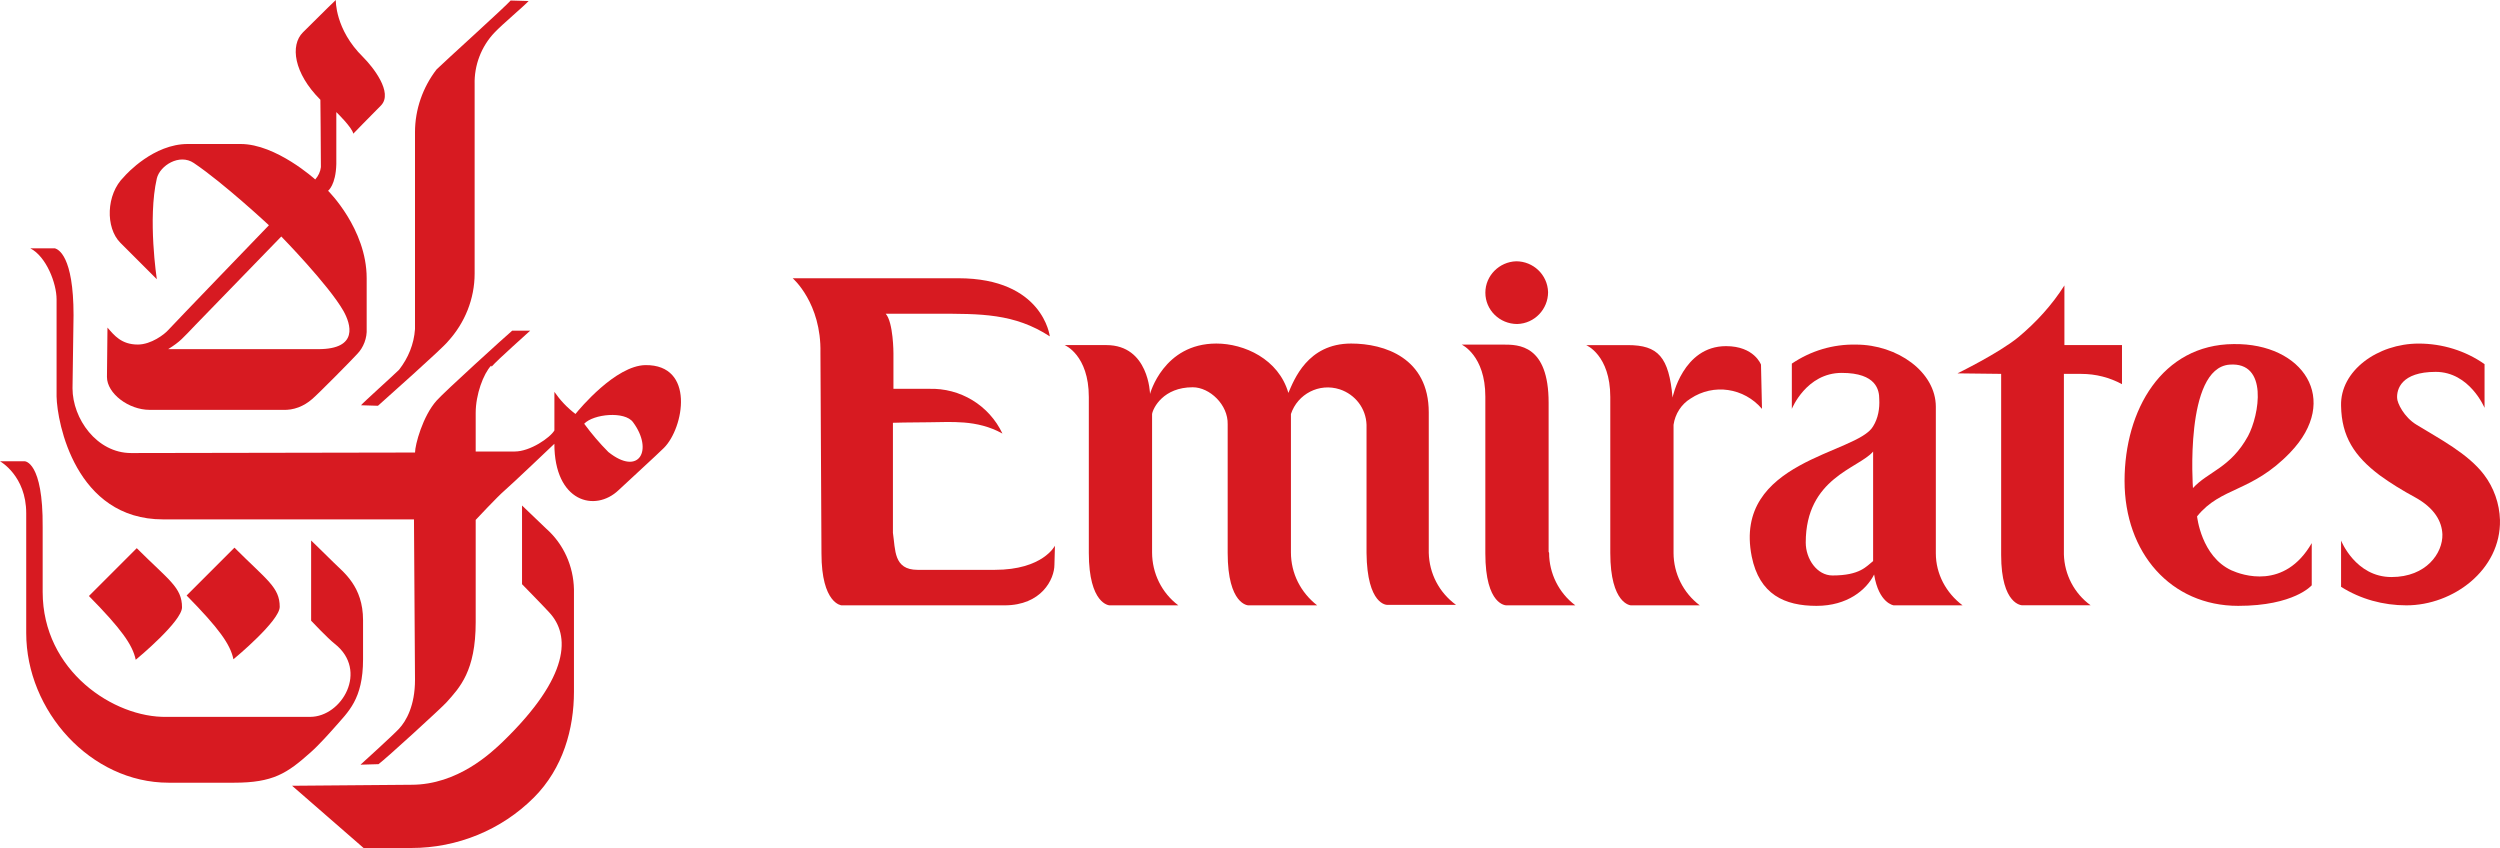 <?xml version="1.0" encoding="utf-8"?>
<!-- Generator: Adobe Illustrator 29.4.0, SVG Export Plug-In . SVG Version: 9.03 Build 0)  -->
<svg version="1.0" id="katman_1" xmlns="http://www.w3.org/2000/svg" xmlns:xlink="http://www.w3.org/1999/xlink" x="0px" y="0px"
	 viewBox="0 0 972.59 329.9" style="enable-background:new 0 0 972.59 329.9;" xml:space="preserve">
<style type="text/css">
	.st0{fill:#D71A21;}
</style>
<g>
	<g>
		<path class="st0" d="M169.85,27c-5.4,7-8.4,15.61-8.4,24.41c0,3,0,74.03,0,76.63c-0.4,5.8-2.6,11.2-6.2,15.81
			c-2,2-13.81,12.6-14.81,13.81l6.6,0.2c2.2-2,25.01-22.21,27.21-25.01c6.6-7.2,10.4-16.61,10.4-26.41c0-3.2,0-70.62,0-73.63
			c-0.2-7.4,2.6-14.81,7.8-20.21c2.8-3,11.6-10.4,13.2-12.2l-7-0.2C197.26,1.99,172.25,24.6,169.85,27z"/>
		<path class="st0" d="M113.64,305.69l27.81,24.21h18.61c17.81,0,35.01-7,47.62-19.61c11.4-11.4,15.61-26.81,15.61-41.21v-39.81
			c-0.2-9-4-17.61-10.8-23.61c-1.2-1.2-9.4-9-9.4-9v30.61c0,0,9,9.2,10.6,11c8.2,8.8,8.2,24.81-18.01,50.22
			c-4.6,4.4-17.61,16.81-35.61,16.81L113.64,305.69z"/>
		<path class="st0" d="M191.06,142.24c-3,3.2-6,11.2-6,18.41v15h15.21c6,0,13.81-5.4,15.41-8.2c0-0.2,0-15,0-15
			c2.2,3.2,5,6.2,8.2,8.6c1.6-2,15.61-18.81,27.21-19.01c19.41-0.2,15.01,24.41,7.2,32.21c-2.6,2.6-14,13-17.61,16.41
			c-9.2,8.8-25.01,4.6-25.01-18.01c0,0-16.81,16.01-19.41,18.21c-2.6,2.2-11.2,11.4-11.2,11.4v39.81c0,19.01-6.2,25.41-11.4,31.21
			c-2,2.2-23.41,21.81-26.41,24.01l-7,0.2c0,0,12.6-11.4,15-14c2.8-3,6.2-9,6.2-19.01c0-2.6-0.4-62.42-0.4-62.42H63.42
			c-34.01,0-41.21-37.61-41.41-47.82c0-3,0-33.01,0-37.81c0-6.2-4-16.61-10.2-19.81h9.6c1.2,0.4,7.2,2.8,7.2,26.01
			c0,0-0.4,26.81-0.4,28.41c0,11.8,9.4,25.21,22.81,25.21l110.44-0.2c0-3,3-14.2,8.4-20.21c3-3.4,26.81-25.01,29.41-27.21h7
			c-1,1-12.6,11.2-15.01,14L191.06,142.24z M227.27,164.85c2.8,3.8,6,7.6,9.4,11c12,9.6,17.61-0.8,9.6-11.6
			C243.08,159.84,230.87,161.04,227.27,164.85z"/>
		<path class="st0" d="M108.82,236.07c0,5.4-17.01,19.61-18.01,20.41c-1.2-5.8-5.6-12-18.21-24.81l18.61-18.61
			C103.82,225.67,108.82,228.47,108.82,236.07L108.82,236.07z"/>
		<path class="st0" d="M141.24,22.2c3.8,3.8,11.8,13.8,7,18.81c-4.2,4.2-10.8,11-10.8,11c-0.4-2.4-6.6-8.4-6.6-8.4s0,18.01,0,20.21
			c-0.2,8.2-3.2,10.4-3.2,10.4s15.01,14.81,15.01,34.01c0,9.2,0,17.81,0,19.61c0.2,3.6-1.2,7.4-3.8,10
			c-1.4,1.6-15.21,15.6-17.41,17.41c-3.2,2.8-7.2,4.4-11.4,4.2H58.22c-8.2,0-16.61-6.4-16.61-12.8c0-1.6,0.2-19.21,0.2-19.21
			c2.6,3,5.4,6.6,11.8,6.6c5.2,0,10.4-4,11.8-5.6s39.21-40.81,39.21-40.81S87.01,71.22,75.41,63.42c-5.6-3.8-13.2,1-14.4,6
			c-3.6,15.61,0,39.21,0,39.21l-14.2-14.2c-5.8-5.8-5.6-18.81,1.4-25.61c1-1.2,11.6-12.8,24.81-12.8h20.61
			c13.8,0,29.01,13.8,29.01,13.8c1.2-1.4,2-3,2.2-4.8c0-7.2-0.2-26.21-0.2-26.21c-10.4-10.4-11.8-21.21-6.8-26.21
			c9.4-9.4,12.8-12.6,12.8-12.6S130.24,11.39,141.24,22.2L141.24,22.2z M76.22,126.23c-5.2,5.4-6,6.6-10.8,9.6h58.42
			c15.81,0,12.6-9.8,9.8-14.81c-5.8-10.2-24.21-29.01-24.21-29.01S77.22,125.23,76.22,126.23L76.22,126.23z"/>
		<path class="st0" d="M9.6,179.45H0c0,0,10.2,5.6,10.2,20.21v46.62c0,30.21,25.01,58.22,55.42,58.22h25.41
			c15.21,0,20.61-3.6,29.81-11.8c3.4-3,7.8-8,9.4-9.8c5.2-6,11-10.8,11-26.41v-15.21c0-13.2-7.6-18.61-11.4-22.41
			c-2.4-2.4-8.8-8.6-8.8-8.6v31.21c0,0,6.4,6.8,9.2,9c13.2,10.4,2.8,28.41-9.6,28.41c-2.4,0-52.22,0-55.82,0
			c-20.41,0.4-48.22-17.81-48.22-48.62v-25.21C16.8,179.45,9.6,179.45,9.6,179.45L9.6,179.45z"/>
		<path class="st0" d="M70.81,236.27c0,5.4-17.01,19.61-18.01,20.41c-1.2-5.8-5.6-12-18.21-24.81l18.61-18.61
			C65.61,225.67,70.81,228.47,70.81,236.27L70.81,236.27z"/>
		<path class="st0" d="M386.99,221.69h-30.01c-9.4,0-8.6-7.8-9.6-14.4v-42.81c0,0,6.6-0.2,14-0.2c8.2,0,18.61-1.2,28.61,4.4
			c-5.2-11-16.41-17.81-28.61-17.41h-13.8v-13.8c0,0,0-12-3-15.41h19.81c17.01,0,30.21-0.2,44.02,8.8c0,0-2.6-22.61-35.61-22.61
			h-64.42c0,0,11.2,9.6,10.8,29.01l0.4,78.03c0,19.61,7.8,20.21,7.8,20.21h63.42c14.41,0,19.41-10.2,19.41-15.81l0.2-7.4
			C410.4,212.29,405.8,221.69,386.99,221.69L386.99,221.69z"/>
		<path class="st0" d="M555.84,215.08v-54.62c0-21.21-17.21-26.81-30.21-26.81c-17.01,0-22.21,14.2-24.41,19.21
			c-3.8-13.2-17.21-19.21-28.01-19.21c-20.61,0-25.81,19.61-25.81,19.61s-0.4-19.01-17.01-19.01h-16.2c0,0,9.4,3.8,9.4,20.21v60.62
			c0,20.01,8,20.41,8,20.41h26.81c-6.4-4.8-10.2-12.4-10.2-20.61v-53.82c0.4-2.4,4.4-10.4,15.81-10.4c6.6,0,13.81,6.8,13.6,14.41
			v50.02c0,20.21,8,20.41,8,20.41h26.81c-6.4-5-10.2-12.4-10.2-20.61v-53.82c2.6-7.8,11-12.2,19.01-9.6c6,2,10.2,7.4,10.4,13.81
			c0,0,0,45.62,0,49.82c0.2,20.41,8,20.21,8,20.21c14,0,26.81,0,26.81,0C559.84,230.49,556.04,223.09,555.84,215.08z"/>
		<path class="st0" d="M602.66,215.09c0,8,3.8,15.61,10.2,20.41c0,0-12.8,0-26.81,0c0,0-8.2,0.2-8.2-20.21v-61.02
			c0-16.01-9.2-20.21-9.2-20.21h16.21c5.8,0,17.61,0,17.61,22.61v58.02L602.66,215.09z"/>
		<path class="st0" d="M685.09,141.86c0,0-2.6-7.2-13.6-7.2c-16.81,0-20.81,20.01-20.81,20.01c-1.4-15.81-5.6-20.41-17.41-20.41
			h-16.21c0,0,9.4,3.8,9.4,20.21v60.62c0,20.01,8,20.41,8,20.41h26.81c-6.4-4.8-10.2-12.4-10.2-20.41v-49.82c0.6-4.2,3-8,6.6-10.2
			c9-6,20.81-4.2,27.81,4L685.09,141.86z"/>
		<path class="st0" d="M809.73,145.46c5.6,0,11.01,1.4,15.8,4v-15.21h-22.4v-23.21c-4.8,7.6-11.01,14.4-18.01,20.21
			c-7.6,6.2-23.6,14-23.6,14l17,0.2v70.42c0,19.61,8.21,19.61,8.21,19.61c14.6,0,26.61,0,26.61,0c-6.4-4.6-10.2-12-10.41-19.81
			v-70.22C810.13,145.46,805.33,145.46,809.73,145.46L809.73,145.46z"/>
		<path class="st0" d="M890.95,176.07c-15.01,15.61-26.81,13.2-36.21,24.81c0,0,1.6,15.61,13.4,21.01c4,1.8,20.61,7.8,31.21-10.6
			v16.41c0,0-6.8,8-28.61,8c-26.2,0-44.21-20.61-44.21-48.62c0-27.61,14.6-53.02,42.42-53.22
			C895.95,133.46,910.76,155.47,890.95,176.07z M874.55,169.67c4.4-8.2,8-29.01-7.21-27.81c-17.61,1.4-14.2,48.02-14.2,48.02
			C858.94,183.48,867.75,182.08,874.55,169.67L874.55,169.67z"/>
		<path class="st0" d="M590.26,126.05c6.8-0.2,12-5.8,12-12.4c-0.2-6.8-5.8-12-12.4-12c-6.6,0.2-12,5.6-12,12.2
			C577.85,120.65,583.45,126.05,590.26,126.05z"/>
		<path class="st0" d="M712.9,223.88c-6,0-10.4-6.4-10.4-12.8c0-25.21,20.61-28.81,26.21-35.41v42.61
			C726.1,220.28,723.7,223.88,712.9,223.88L712.9,223.88z M728.7,165.87c-6.2,10.8-54.62,13.2-47.22,50.62
			c3,14.8,12.8,19.21,25.21,19.21c12,0,19.41-6.2,22.41-12.2c1.8,11.2,7.6,12,7.6,12c14.01,0,26.81,0,26.81,0
			c-6.4-4.8-10.4-12.2-10.4-20.21v-57.02c0-13.6-15.01-24.21-31.01-24.21c-9-0.2-17.61,2.4-25.01,7.4v17.61c0,0,5.6-14,19.41-14
			c13.6,0,14.6,6.8,14.6,10.2C731.3,158.86,730.7,162.66,728.7,165.87L728.7,165.87z"/>
		<path class="st0" d="M950.18,207.88c0.2,7.2-6.2,16.61-19.81,16.61c-14.01,0-19.61-14.2-19.61-14.2v18.01
			c7.61,4.8,16.4,7.2,25.41,7.2c18.21,0,36.82-13.81,36.41-33.21c-0.2-6.4-2.39-12.6-6.2-17.61c-6.2-8.2-17.4-14-26.21-19.41
			c-5-3-7.6-8.6-7.6-10.4c-0.2-3.4,1.6-10.2,15-10.2c13.21,0,19.01,14,19.01,14v-17.01c-7.4-5.2-16.4-8-25.61-8
			c-16.01,0-30.61,10.6-30.21,24.21c0.2,12,5.2,19.61,15.01,27.01c4.4,3.2,9,6,13.8,8.6C947.18,197.68,949.98,202.88,950.18,207.88
			L950.18,207.88z"/>
	</g>
</g>
</svg>
